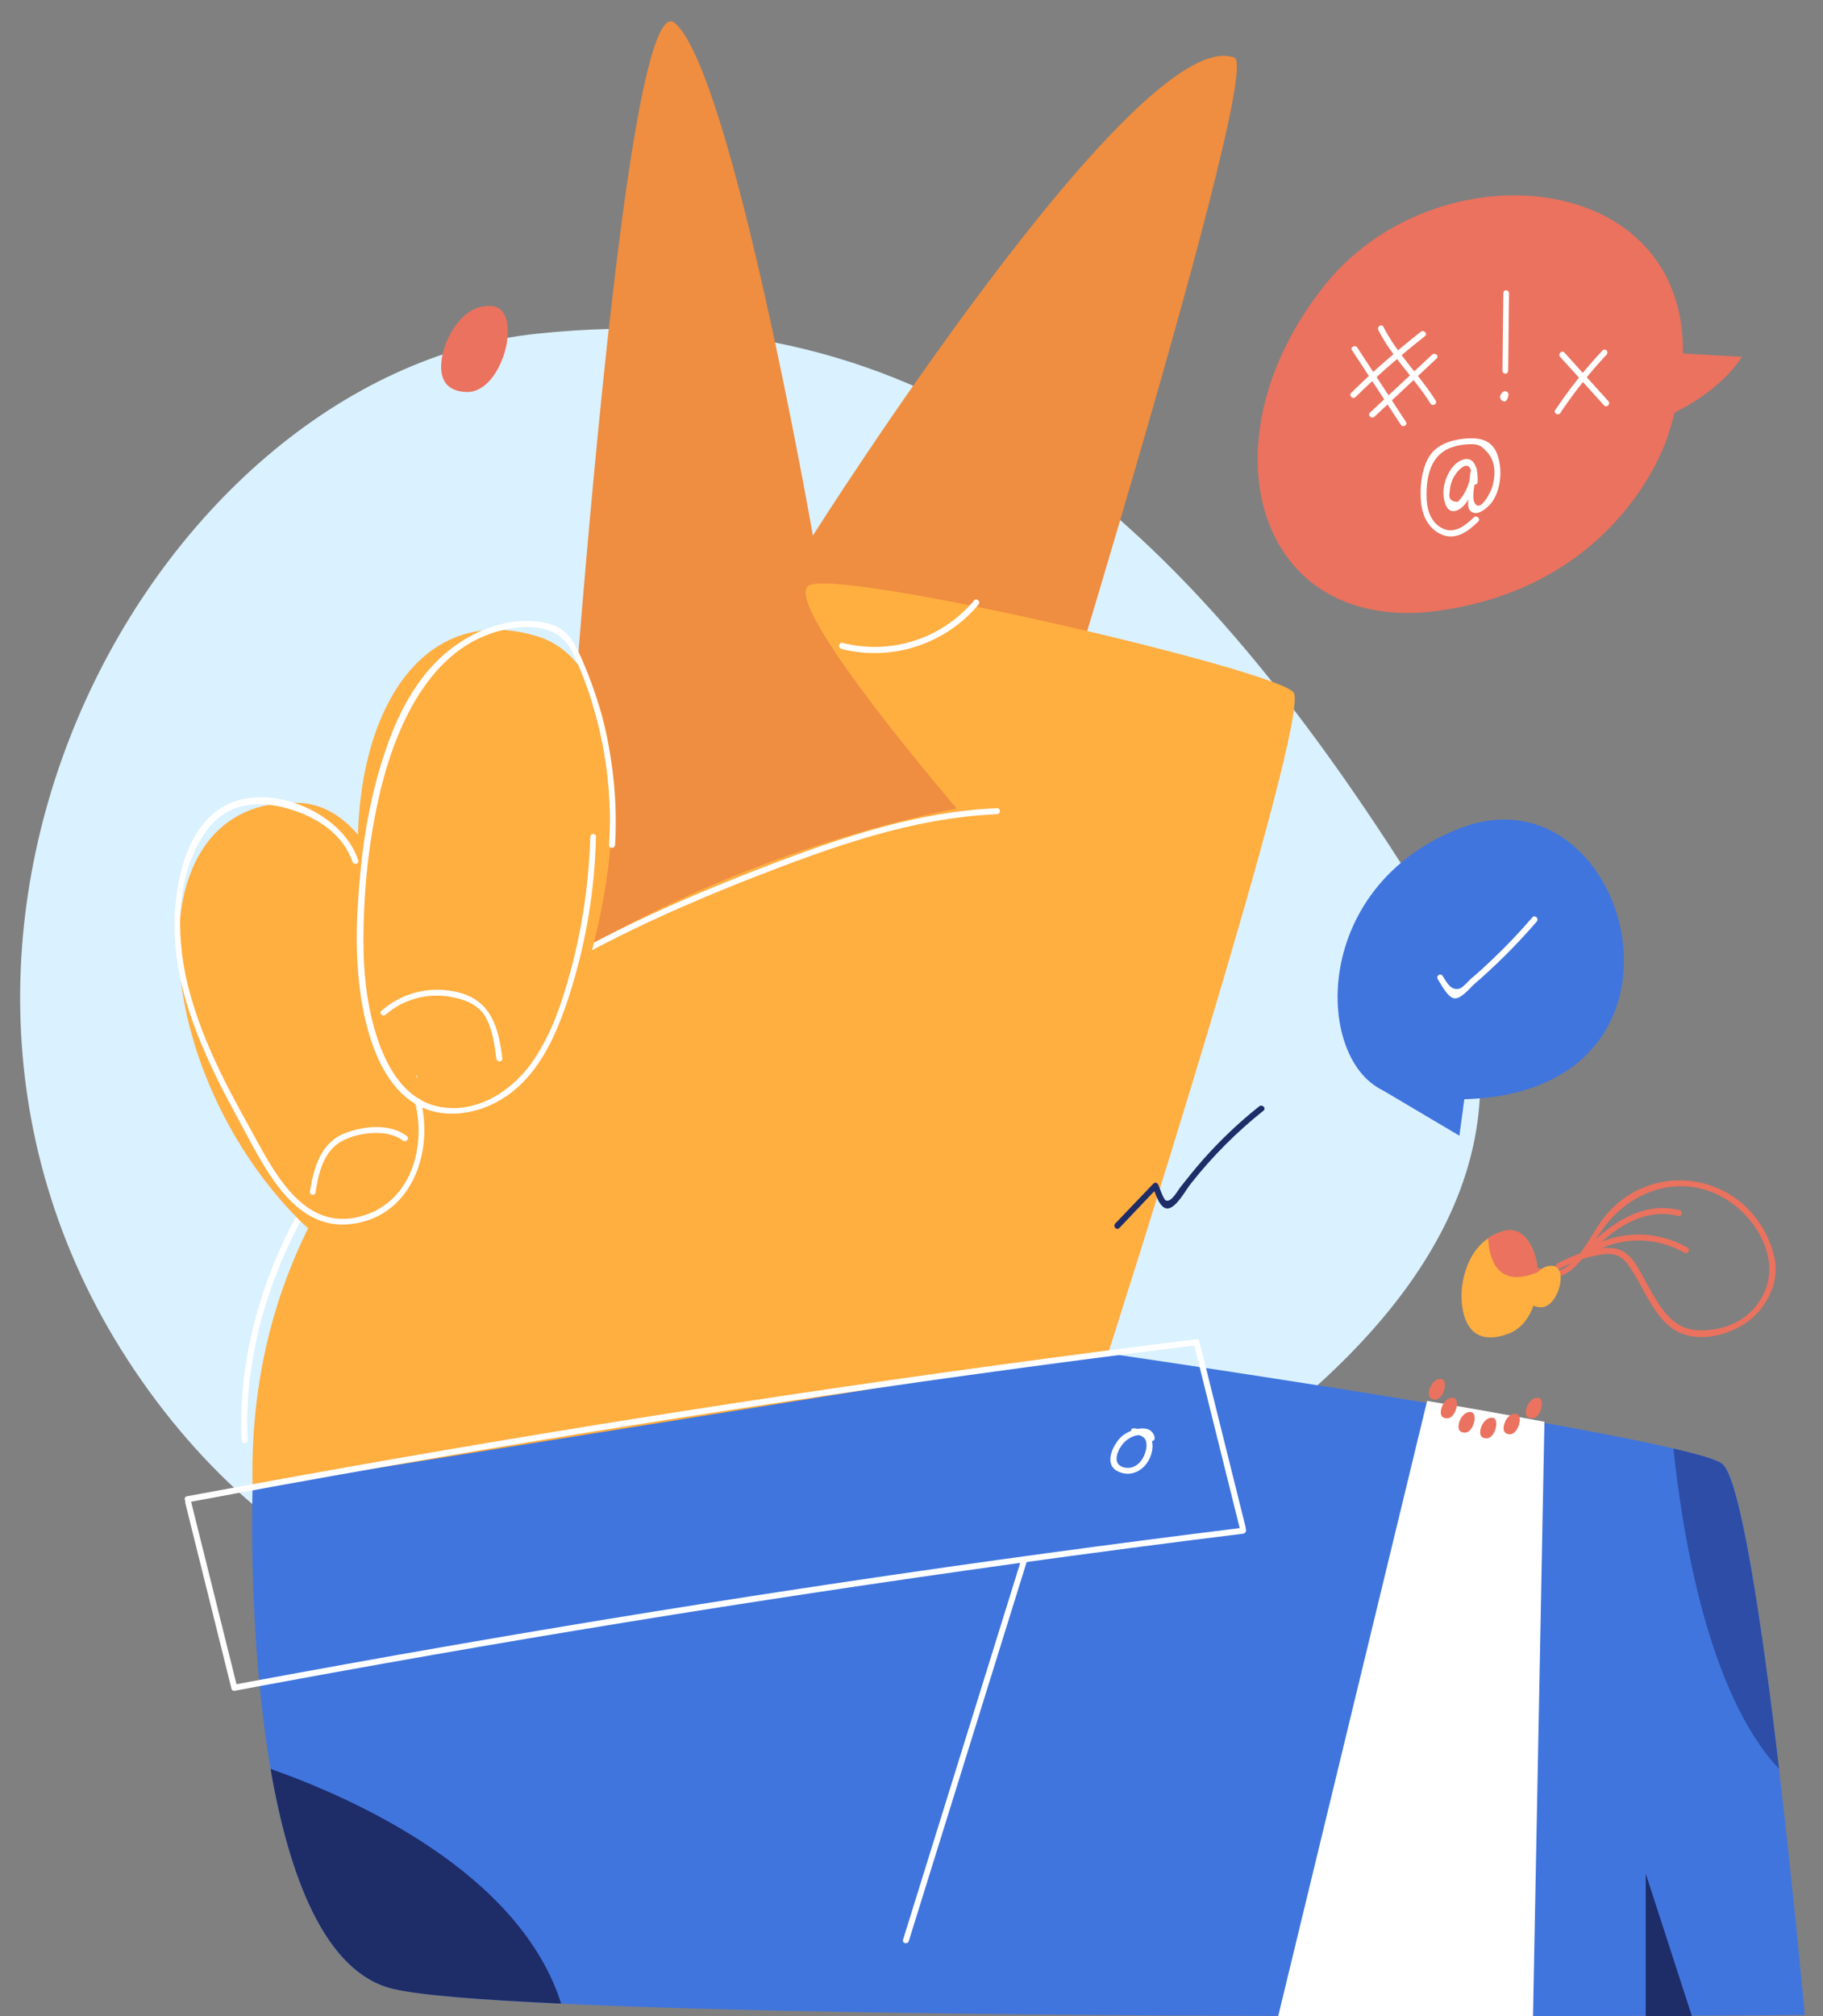 <?xml version="1.0" encoding="UTF-8"?> <!-- Generator: Adobe Illustrator 19.2.1, SVG Export Plug-In . SVG Version: 6.00 Build 0) --> <svg xmlns="http://www.w3.org/2000/svg" xmlns:xlink="http://www.w3.org/1999/xlink" id="Layer_1" x="0px" y="0px" viewBox="0 0 638.7 706.2" style="enable-background:new 0 0 638.7 706.2;" xml:space="preserve"><rect x="0" y="0" width="638.7" height="706.2" fill="#808080" stroke="none"/> <style type="text/css"> .st0{fill:#DAF1FF;} .st1{fill:#EA725E;} .st2{fill:#4075DE;} .st3{fill:#2D4DA7;} .st4{fill:#1E2C68;} .st5{fill:#EF8D40;} .st6{fill:#FFAE40;} .st7{fill:#FFFFFF;} </style> <title>conflict-resolution-3</title> <path class="st0" d="M366,546.9c0,0,218.5-94.2,132.6-232.2S324.6,102.5,188,116.9s-248,221-133.3,373.7S366,546.9,366,546.9z"></path> <path class="st1" d="M538.6,446.1c11.2,5.7,17.6-8.1,22.7-15.3c9.3-13.2,26-19.7,41.2-12c6,3.1,10.9,7.9,14.1,13.8 c4.2,7.8,4.7,15.9-0.3,23.4c-4.8,7.2-13.4,10.5-21.9,9.9c-9.3-0.7-13.2-9-17.4-16.2c-2.7-4.8-5.5-11.9-11.8-12.5 c-6.5-0.7-13.8,2.4-19.5,5.3c-1.2,0.6-0.1,2.4,1,1.8c3.8-2.1,8-3.6,12.3-4.5c3-0.6,6-1.1,8.6,0.5c2.2,1.3,3.4,3.6,4.8,5.7 c3.8,6.2,6.9,14.1,12.8,18.8c9.3,7.4,25.4,2.2,31.9-6.5c3.8-5.1,5.9-10.9,4.7-17.3c-1.2-5.8-3.8-11.1-7.6-15.6 c-8.2-9.8-21.3-14-33.7-11c-7.5,1.9-14.1,6.2-18.8,12.4c-5.1,6.4-11.3,23-22.1,17.5C538.5,443.8,537.4,445.6,538.6,446.1 L538.6,446.1z"></path> <path class="st1" d="M556.7,439.3c8-8.5,18.9-16.5,31.2-13.4c0.6,0.2,1.1-0.2,1.3-0.7c0.2-0.6-0.2-1.1-0.7-1.3 c-13-3.4-24.7,4.9-33.2,13.9C554.3,438.8,555.8,440.3,556.7,439.3L556.7,439.3z"></path> <path class="st1" d="M557.5,439.1c10-6,22.5-6.1,32.7-0.3c1.2,0.6,2.2-1.1,1-1.8c-10.8-6.2-24.1-6.1-34.8,0.3 c-0.5,0.3-0.7,0.9-0.4,1.4C556.3,439.2,557,439.4,557.5,439.1L557.5,439.1z"></path> <path class="st2" d="M88.5,521.2c0,0-5.8,163,49.5,175.5s494.3,9.1,494.3,9.1s-16.5-183.6-29-193.1c-12.5-9.5-229.8-40.8-229.8-40.8 L88.5,521.2z"></path> <path class="st3" d="M603.3,512.7c-1.8-1.4-7.9-3.2-17-5.3c3.2,30.4,12.2,85.8,37,112.2l0,0C617.5,570.5,609.8,517.6,603.3,512.7z"></path> <path class="st4" d="M94.8,619.6c6.4,37,18.9,71.6,43.2,77.1c9.5,2.2,30.4,3.8,58.6,5.1C181.9,655.5,123.2,629.6,94.8,619.6z"></path> <path class="st5" d="M346.5,333.5c0,0,96.9-309.2,86-313.3C398.8,7.4,284.8,187.6,284.8,187.6S256.5,25.5,236.5,8.1 s-41.8,329.3-41.8,329.3L346.5,333.5z"></path> <path class="st6" d="M88.5,521.2l300-48c0,0,71.3-222.7,64.7-230.7s-160.7-44-170-37.3s52,78,52,78S83.8,327.1,88.5,521.2z"></path> <path class="st6" d="M536.3,449.6c0,0,2.4-6.7,7.8-6.2s2,14.5-4.2,14.5C532.9,457.8,536.3,449.6,536.3,449.6z"></path> <path class="st7" d="M541.1,498c-12.9-2.4-26.9-4.9-41.1-7.3l-52.2,215.6c24.5,0.2,48.6,0,71,0h18.3L541.1,498z"></path> <path class="st1" d="M584.2,153.1c0,0-15.8,51.8-80,60.8s-83.9-59.3-40-114.1S614.8,61.5,584.2,153.1z"></path> <path class="st1" d="M583.9,145.8c0,0,17.5-7.1,26.4-20.8l-25.8-1.5L583.9,145.8z"></path> <path class="st2" d="M511.3,290.2c-55.6,21.8-50.1,88.8-21.8,93.2C607.7,401.6,575.8,264.9,511.3,290.2z"></path> <polygon class="st2" points="482.6,380.8 511.3,397.8 513.6,380.9 "></polygon> <path class="st7" d="M66,526.2c90.7-17,181.7-31.8,273.1-44.5c26.7-3.7,53.4-7.2,80.1-10.5c1.3-0.2,1.3-2.3,0-2.1 c-92.3,11.4-184.3,25.1-275.9,41c-26,4.5-51.9,9.2-77.8,14C64.1,524.4,64.7,526.4,66,526.2L66,526.2z"></path> <path class="st7" d="M82.4,592.2c90.7-17,181.7-31.8,273.1-44.5c26.7-3.7,53.4-7.2,80.1-10.5c1.3-0.2,1.3-2.3,0-2.1 c-92.3,11.4-184.3,25.1-275.9,41c-26,4.5-51.9,9.2-77.8,14C80.5,590.5,81.1,592.5,82.4,592.2L82.4,592.2z"></path> <path class="st7" d="M64.9,526.4l16.2,65.1c0.2,0.6,0.7,0.9,1.3,0.7c0.6-0.2,0.9-0.7,0.7-1.3l-16.2-65.1c-0.2-0.6-0.7-0.9-1.3-0.7 C65.1,525.2,64.8,525.8,64.9,526.4L64.9,526.4z"></path> <path class="st7" d="M418.2,470.4l16.2,65.1c0.3,1.3,2.3,0.7,2-0.6l-16.2-65.1c-0.2-0.6-0.7-0.9-1.3-0.7S418,469.9,418.2,470.4z"></path> <path class="st7" d="M357.7,546.6l-41.3,132.8c-0.4,1.3,1.6,1.8,2,0.5l41.3-132.8C360.1,545.9,358.1,545.3,357.7,546.6z"></path> <polygon class="st4" points="576.6,656.3 576.6,706.3 592.8,706.3 "></polygon> <path class="st7" d="M294.8,227.3c17.6,4.5,36.3-1.6,48-15.5c0.9-1-0.6-2.5-1.5-1.5c-11.2,13.4-29.1,19.2-46,14.9 c-0.6-0.2-1.1,0.2-1.3,0.7S294.2,227.1,294.8,227.3L294.8,227.3z"></path> <path class="st7" d="M86.7,504.5c-1.9-46.8,21-91.1,53.6-123.6c34.3-34.2,78.9-56,123.5-73.5c27.5-10.7,55.8-21,85.5-22.2 c1.3-0.1,1.4-2.1,0-2.1c-27.1,1.1-52.9,9.7-78,19.2c-23.1,8.8-46,18.5-67.8,30.3c-42,22.8-80,54.4-101.9,97.6 c-11.6,23-18,48.4-17,74.2C84.7,505.9,86.8,505.9,86.7,504.5L86.7,504.5z"></path> <path class="st6" d="M188,222.8c-62.3-18.5-82.5,83.4-40.6,156.3S250.3,241.3,188,222.8z"></path> <path class="st6" d="M104.6,281.2c-58.4-2.2-53.4,91.1-0.6,145.3S163.1,283.5,104.6,281.2z"></path> <path class="st7" d="M215.5,296c0.9-15.6-0.8-31.2-4.9-46.2c-2-7.1-4.5-14.1-7.6-20.8c-2.3-5.1-5-9-10.6-10.5 c-12-3.2-25.1,1.5-34.6,8.9c-10.9,8.5-17.7,21.1-22.2,33.9c-5.1,14.4-8,29.7-9.4,44.9c-1.5,15.5-2,31.5,0.9,46.8 c2.3,12,7,26.3,17.8,33.3c10,6.4,23.2,4.1,32.6-2.4c12.3-8.5,18.2-23.3,22.5-37c5.4-17.4,8.4-35.5,8.8-53.8c0-0.6-0.5-1-1-1 c-0.6,0-1,0.5-1,1c-0.4,14.3-2.3,28.5-5.7,42.4c-3.1,12.3-6.9,25-14,35.6s-19.6,19.1-33,16.6c-14-2.6-20.5-17.5-23.6-29.9 c-3.3-12.9-3.5-26.3-2.9-39.5c0.6-14.1,2.5-28.1,5.8-41.9c5.9-23.8,18.6-52,45.8-56.3c8.3-1.3,17-0.2,21.1,7.9 c3.4,6.9,6.1,14.1,8.1,21.5c4.3,15.1,6,30.9,5,46.5C213.3,297.3,215.4,297.3,215.5,296z"></path> <path class="st7" d="M125.5,301.3c-5.2-15.8-27.9-26.1-43.5-20.5c-17.9,6.4-21.7,32.2-20.7,48.4c1.4,22.7,11.9,44,22.6,63.6 c8.1,14.7,18.3,38.1,38.6,36c21.3-2.1,29.6-24.8,24.9-43.3c-0.2-0.6-0.7-0.9-1.3-0.7s-0.9,0.7-0.7,1.3c4.2,16.5-2,36.3-20.4,40.3 c-19.9,4.3-30-17.9-37.9-32.1c-8.9-15.9-17.4-32.6-21.6-50.5c-4-17.2-3.8-38.2,7-53c7.1-9.8,18.3-10.7,29.3-7.3 c9.4,2.9,18.4,8.7,21.7,18.4C123.9,303.1,125.9,302.6,125.5,301.3L125.5,301.3z"></path> <path class="st7" d="M135.1,355.4c6.5-5.6,15.1-7.8,23.5-6.1c4.5,0.9,9.1,2.7,11.5,6.9s3.2,9.8,3.8,14.6c0.2,1.3,2.2,1.3,2.1,0 c-1.3-10.9-3.9-20.3-15.4-23.2c-9.5-2.4-19.5-0.1-26.9,6.4C132.6,354.9,134.1,356.3,135.1,355.4L135.1,355.4z"></path> <path class="st7" d="M110.5,417.8c1.1-6.7,2.7-14.4,9.1-18c5.6-3.2,16.2-4.5,21.5-0.3c1,0.8,2.5-0.6,1.5-1.5 c-5.9-4.7-15.8-3.6-22.4-0.8c-8,3.5-10.3,12.1-11.6,20C108.2,418.5,110.2,419.1,110.5,417.8L110.5,417.8z"></path> <path class="st7" d="M404.5,503.3c-1.4-5.3-9.4-2.4-11.9,0.2c-2.9,3-6,9.7-0.7,12c4.9,2.2,9.7-1,11.3-5.7c1.8-5.2-0.5-9.1-6-9.5 c-1.3-0.1-1.3,2,0,2.1s3.2,0.4,4,1.7s0.5,3.4,0,4.8c-1,3.2-3.8,6-7.4,5.1c-4.4-1.1-2.3-6-0.3-8.4c1-1.1,2.2-2,3.6-2.5 c1.3-0.5,4.9-1.1,5.5,0.9c0.2,0.6,0.7,0.9,1.3,0.7S404.6,503.9,404.5,503.3L404.5,503.3z"></path> <path class="st6" d="M512.1,452.5c0,0,0.3-17,14.5-21.2s17.7,30,1.8,35.9C510.4,473.8,512.1,452.5,512.1,452.5z"></path> <path class="st1" d="M526.6,431.2c-1.8,0.5-3.6,1.4-5.2,2.4c0.2,5.3,2,17.8,16.4,12.4c0.3-0.1,0.7-0.3,1-0.4 C538.2,436.8,533.8,429.1,526.6,431.2z"></path> <path class="st7" d="M503.7,342.9c1.1,1.7,3.5,6.5,5.8,6.8s5.4-3.5,6.8-4.8c7.9-6.8,15.3-14.2,22.1-22.1c0.9-1-0.6-2.5-1.5-1.5 c-4.5,5.2-9.2,10.2-14.2,14.9c-2.4,2.3-4.8,4.5-7.3,6.6c-1.1,1-2.8,3.1-4.1,3.5c-3.1,0.8-4.5-2.4-5.9-4.5 C504.8,340.7,503,341.8,503.7,342.9L503.7,342.9z"></path> <path class="st7" d="M473.7,122.7l17.1,26.1c0.7,1.1,2.5,0.1,1.8-1l-17.1-26.1C474.7,120.6,472.9,121.7,473.7,122.7L473.7,122.7z"></path> <path class="st7" d="M482.9,115.6c4.8,9.5,12.7,16.8,18.3,25.8c0.7,1.1,2.5,0.1,1.8-1.1c-5.6-8.9-13.5-16.3-18.3-25.8 C484.1,113.3,482.3,114.4,482.9,115.6L482.9,115.6z"></path> <path class="st7" d="M497.8,116.2c-8.5,6.7-16.7,13.8-24.4,21.4c-1,0.9,0.5,2.4,1.5,1.5c7.7-7.6,15.9-14.7,24.4-21.4 C500.3,116.8,498.8,115.4,497.8,116.2L497.8,116.2z"></path> <path class="st7" d="M501.8,124.2L480,144.5c-1,0.9,0.5,2.4,1.5,1.5l21.8-20.4C504.3,124.7,502.8,123.3,501.8,124.2L501.8,124.2z"></path> <path class="st7" d="M526.7,102.7l-0.3,27.2c0,0.6,0.5,1,1,1c0.6,0,1-0.5,1-1l0.3-27.2c0-0.6-0.5-1-1-1 C527.1,101.6,526.7,102.1,526.7,102.7z"></path> <path class="st7" d="M525.8,138.2c-0.5,0.8-0.1,1.9,0.7,2.3c0,0,0,0,0,0c0.5,0.3,1.1,0.1,1.4-0.4c0.4-0.6,0.6-1.3,0.6-2 c0-0.5-0.3-0.9-0.8-1c-0.6-0.2-1.3,0.1-1.6,0.7c-0.6,1.2,1.2,2.2,1.8,1.1l0,0l-0.5,0.3h-0.2l-0.8-1c0,0.3-0.1,0.6-0.3,0.9l1.4-0.4 c0.1,0.1,0.1,0.5,0,0.5c0.3-0.5,0.1-1.1-0.4-1.4C526.7,137.5,526.1,137.6,525.8,138.2L525.8,138.2L525.8,138.2z"></path> <path class="st7" d="M517.7,168.8c0.2-3-0.5-9-4.8-7.9c-4.5,1.1-7.2,7.5-7.2,11.6c0,2.5,0.9,7.5,4.4,6.4c5-1.5,7-10.3,7.3-14.5 c0.1-1.2-1.9-1.4-2-0.3c-0.6,3.6-0.9,7.2-1,10.8c0,1.4-0.3,3.2,0.9,4.2c2.5,2.1,6.4-1.7,7.7-3.6c2.9-4.5,3.4-11,1.7-16 c-1.8-5.3-5.9-6.3-11.2-5.9c-4.6,0.4-9.8,1.9-12.5,5.9c-3,4.4-3.7,11.6-3.1,16.8c0.5,4.5,2.7,9,7.1,10.9c5.1,2.2,9.4-1.1,12.9-4.5 c1-0.9-0.5-2.4-1.5-1.5c-3.1,3-7.2,6.3-11.7,3.5c-3.8-2.3-4.9-6.9-4.9-11c-0.1-7.1,1.6-14.7,9.1-17.1c1.8-0.6,3.6-0.9,5.5-1 c3-0.1,4.2,0.1,6.3,2.4c3.2,3.3,3.4,7.6,2.3,12c-0.5,2.1-4.6,10.3-6.5,5.8c-1-2.3,0.7-9,1-11.1l-2-0.3c-0.2,2.8-0.9,5.6-2.3,8.1 c-0.7,1.2-1.5,2.4-2.5,3.3c-2.4-0.1-3.3-1.2-2.8-3.4c0.1-3,1.3-5.8,3.4-7.9c3.7-3.6,4.7,0.6,4.5,4.2 C515.6,170.1,517.7,170.1,517.7,168.8L517.7,168.8z"></path> <path class="st7" d="M546.6,125l15.4,17c0.9,1,2.4-0.5,1.5-1.5l-15.4-17C547.2,122.5,545.7,124,546.6,125L546.6,125z"></path> <path class="st7" d="M561.4,122.8c-6.1,6.5-11.6,13.5-16.5,20.8c-0.8,1.1,1.1,2.2,1.8,1c4.8-7.2,10.3-14.1,16.2-20.4 C563.8,123.2,562.4,121.8,561.4,122.8L561.4,122.8z"></path> <path class="st1" d="M501,486.1c0,0,1.2-3.3,3.9-3.1s1,7.3-2.1,7.2C499.3,490.2,501,486.1,501,486.1z"></path> <path class="st1" d="M505.2,492.7c0,0,1.2-3.3,3.9-3.1s1,7.3-2.1,7.2C503.5,496.8,505.2,492.7,505.2,492.7z"></path> <path class="st1" d="M511.4,497.7c0,0,1.2-3.3,3.9-3.1s1,7.3-2.1,7.2C509.7,501.8,511.4,497.7,511.4,497.7z"></path> <path class="st1" d="M519,499.7c0,0,1.2-3.3,3.9-3.1s1,7.3-2.1,7.2C517.3,503.8,519,499.7,519,499.7z"></path> <path class="st1" d="M527.2,498.3c0,0,1.2-3.3,3.9-3.1s1,7.2-2.1,7.2C525.5,502.3,527.2,498.3,527.2,498.3z"></path> <path class="st1" d="M535,492.7c0,0,1.2-3.3,3.9-3.1s1,7.3-2.1,7.2C533.3,496.8,535,492.7,535,492.7z"></path> <path class="st1" d="M156.3,120.1c0,0,5-13.9,16.1-12.9s4.1,30.2-8.7,30.1C149.2,137.1,156.3,120.1,156.3,120.1z"></path> <path class="st4" d="M392.2,430.1l13.3-14l-1.6-0.2c0.9,1.9,2.3,7.4,5.1,7.4c3.1,0,6.6-6.8,8.3-8.8c7.5-9.5,16-18,25.4-25.5 c1-0.8-0.4-2.3-1.5-1.5c-7.2,5.7-13.8,12-19.9,18.9c-2.7,3.1-5.3,6.3-7.8,9.5c-1,1.3-3.1,5.3-5,4.6c-0.9-0.3-2.3-4.8-2.8-5.7 c-0.3-0.5-0.9-0.7-1.3-0.4c-0.1,0.1-0.2,0.1-0.3,0.2l-13.4,14C389.8,429.7,391.3,431.1,392.2,430.1L392.2,430.1z"></path> </svg> 